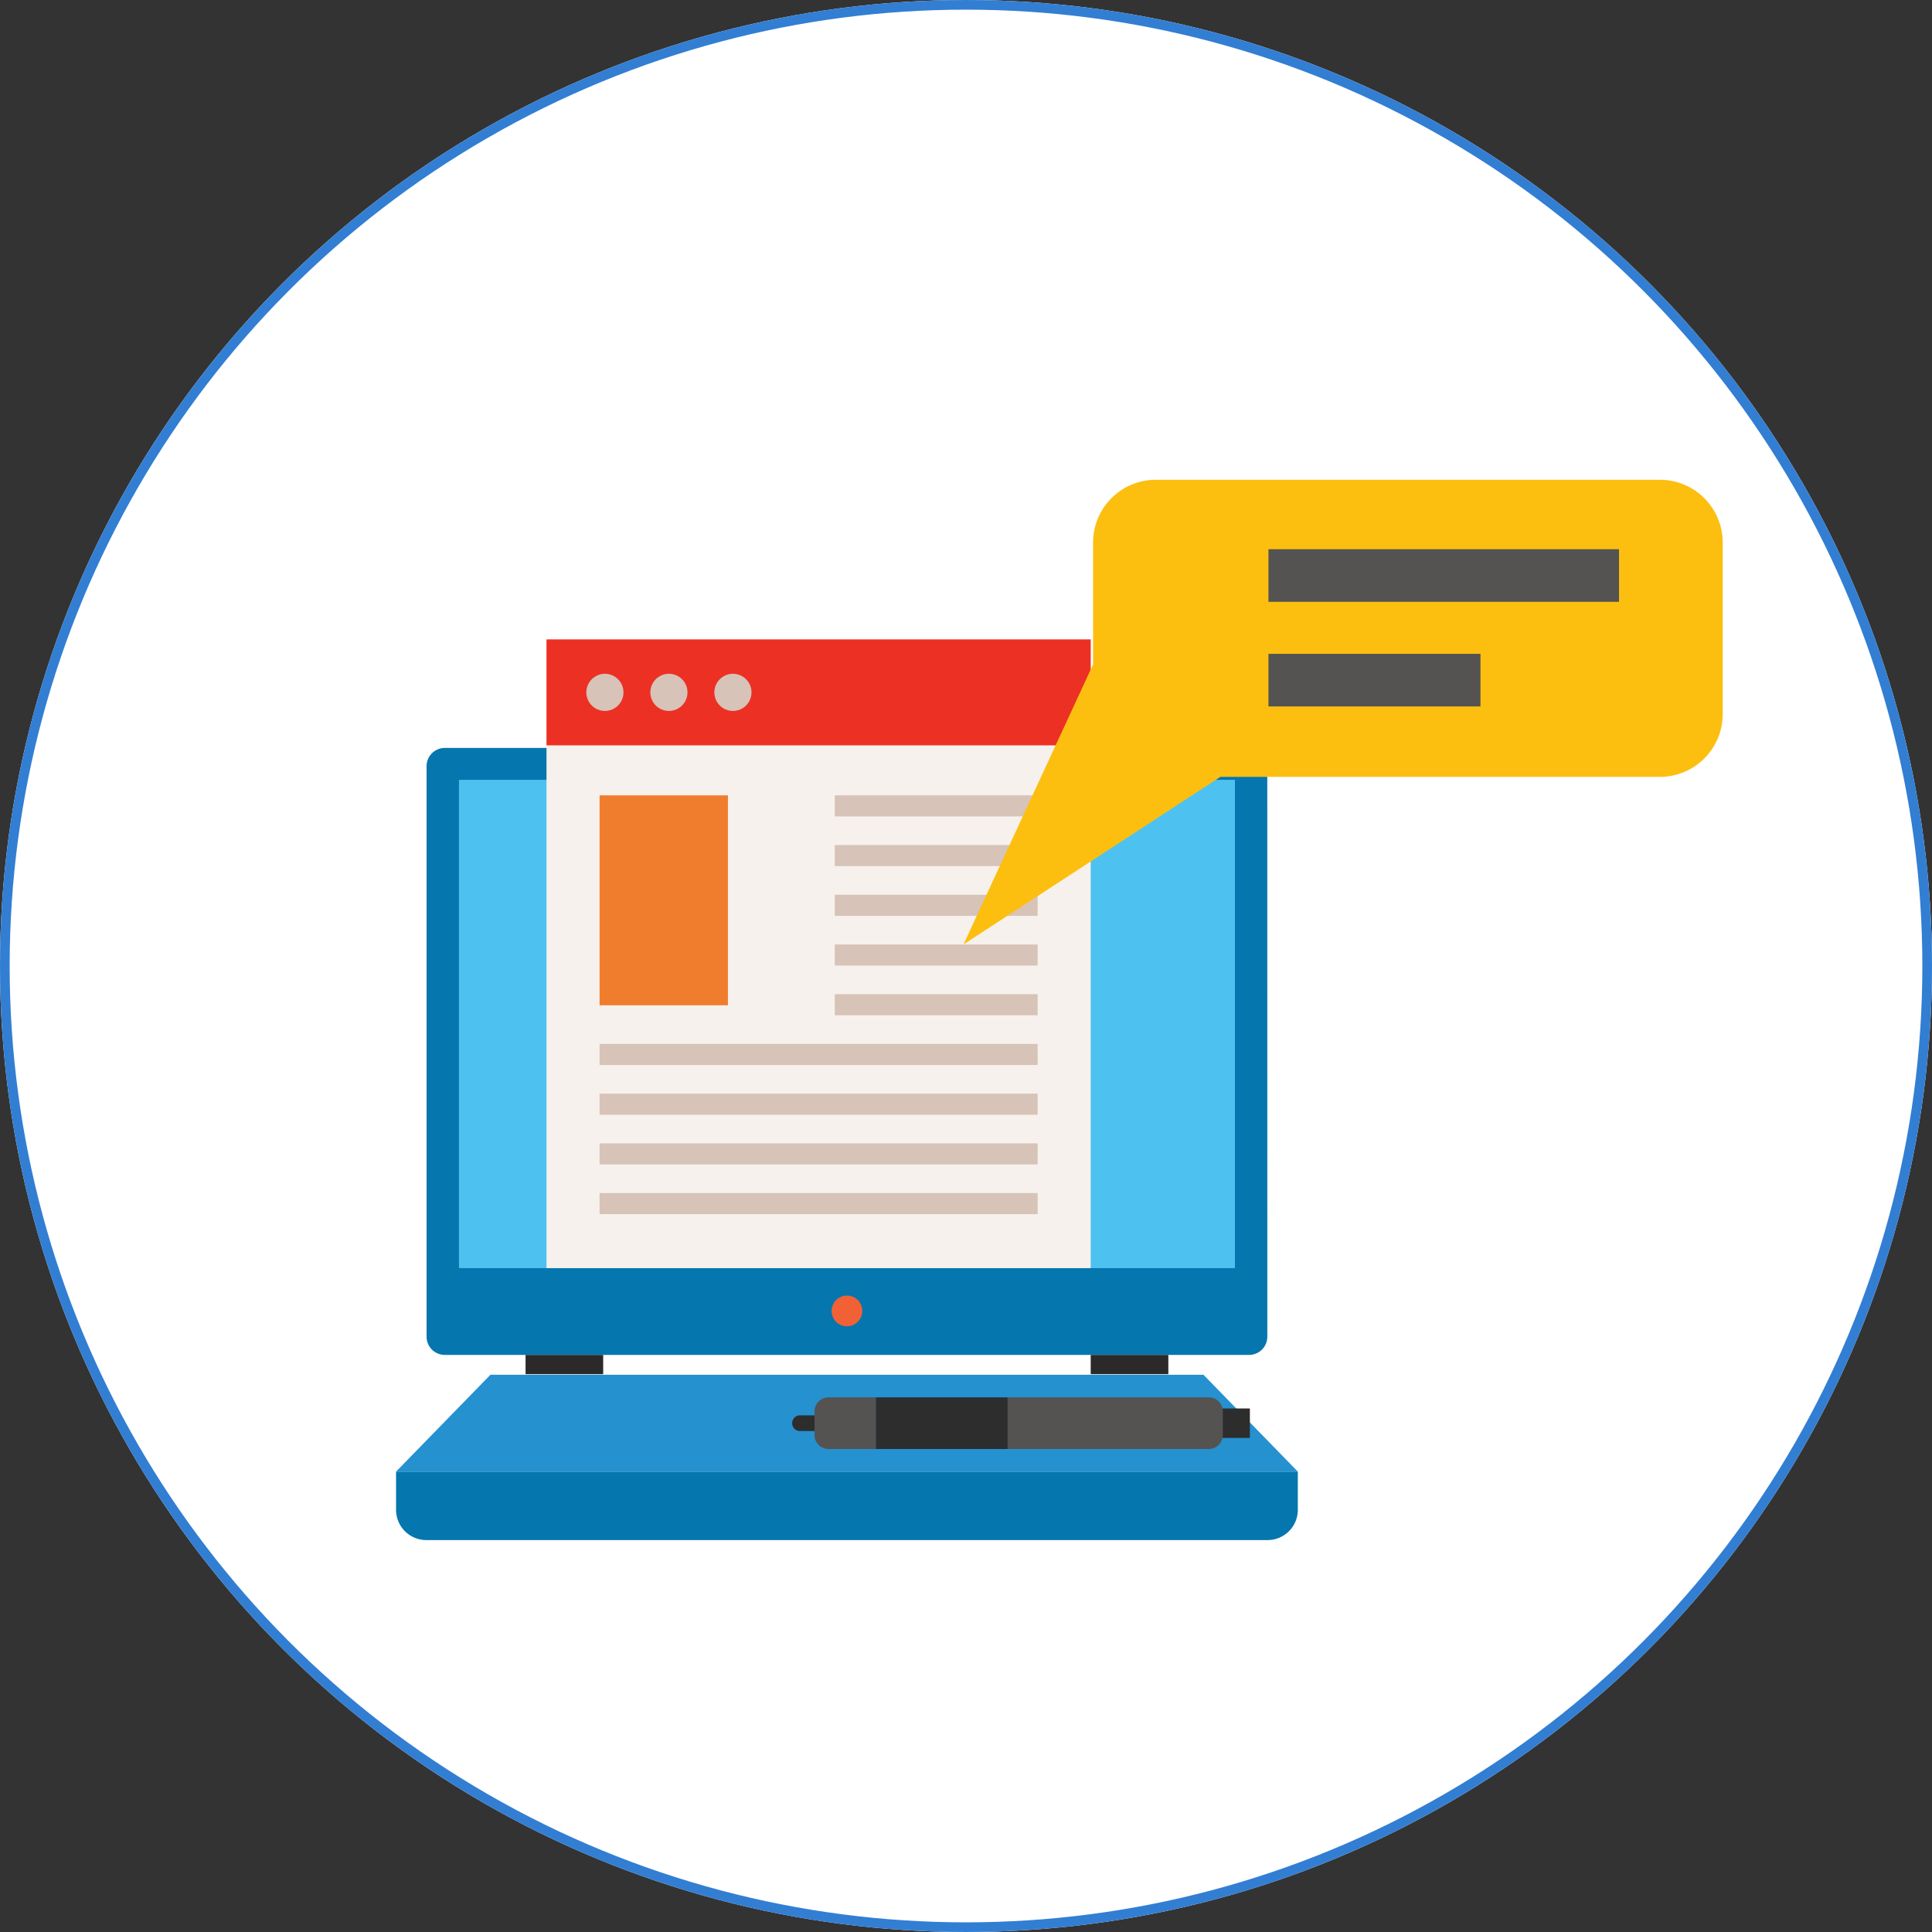 <svg xmlns="http://www.w3.org/2000/svg" xmlns:xlink="http://www.w3.org/1999/xlink" width="200" height="200" viewBox="0 0 200 200">
  <rect x="0" y="0" width="200" height="200" fill="#333333" stroke="none"/>
  <defs>
    <clipPath id="clip-path">
      <rect id="長方形_27983" data-name="長方形 27983" width="137.334" height="109.761" fill="none"/>
    </clipPath>
  </defs>
  <g id="グループ_5464" data-name="グループ 5464" transform="translate(-248 -2339)">
    <g id="楕円形_158" data-name="楕円形 158" transform="translate(248 2339)" fill="#fff" stroke="#327ed3" stroke-width="1">
      <circle cx="100" cy="100" r="100" stroke="none"/>
      <circle cx="100" cy="100" r="99.5" fill="none"/>
    </g>
    <g id="グループ_5446" data-name="グループ 5446" transform="translate(289 2388.667)" clip-path="url(#clip-path)">
      <path id="パス_19148" data-name="パス 19148" d="M101.983,192.344a1.888,1.888,0,0,1-1.9,1.872H16.849a1.887,1.887,0,0,1-1.9-1.872v-59.09a1.887,1.887,0,0,1,1.9-1.872h83.23a1.888,1.888,0,0,1,1.9,1.872Z" transform="translate(-11.79 -103.623)" fill="#0676ae"/>
      <rect id="長方形_27964" data-name="長方形 27964" width="80.327" height="50.546" transform="translate(6.512 31.061)" fill="#4dc2f0"/>
      <path id="パス_19149" data-name="パス 19149" d="M216.573,401.286a1.587,1.587,0,1,1-1.585-1.562,1.574,1.574,0,0,1,1.585,1.562" transform="translate(-168.311 -315.269)" fill="#f16135"/>
      <path id="パス_19150" data-name="パス 19150" d="M0,485.953v3.979a3.133,3.133,0,0,0,3.158,3.108H90.193a3.133,3.133,0,0,0,3.158-3.108v-3.979Z" transform="translate(0 -383.279)" fill="#0676ae"/>
      <rect id="長方形_27965" data-name="長方形 27965" width="8.036" height="1.994" transform="translate(13.405 90.593)" fill="#2b292a"/>
      <rect id="長方形_27966" data-name="長方形 27966" width="8.036" height="1.994" transform="translate(71.91 90.593)" fill="#2b292a"/>
      <path id="パス_19151" data-name="パス 19151" d="M83.582,438.506H9.768L0,448.53H93.35Z" transform="translate(0 -345.857)" fill="#2591cf"/>
      <rect id="長方形_27967" data-name="長方形 27967" width="6.097" height="3.049" transform="translate(82.291 96.137)" fill="#2d2d2d"/>
      <path id="パス_19152" data-name="パス 19152" d="M195.015,460.007a.813.813,0,1,1,0-1.625h4.318a.813.813,0,1,1,0,1.625Z" transform="translate(-153.17 -361.534)" fill="#2d2d2d"/>
      <path id="パス_19153" data-name="パス 19153" d="M320.469,454.928H299.646v-5.344h20.823a1.457,1.457,0,0,1,1.457,1.457v2.43a1.457,1.457,0,0,1-1.457,1.457" transform="translate(-236.336 -354.595)" fill="#545352"/>
      <path id="パス_19154" data-name="パス 19154" d="M211.37,449.584v5.344h-4.893a1.457,1.457,0,0,1-1.457-1.457v-2.43a1.457,1.457,0,0,1,1.457-1.457Z" transform="translate(-161.703 -354.595)" fill="#545352"/>
      <rect id="長方形_27968" data-name="長方形 27968" width="13.643" height="5.344" transform="translate(49.668 94.989)" fill="#2d2d2d"/>
      <rect id="長方形_27969" data-name="長方形 27969" width="56.335" height="65.084" transform="translate(15.573 16.523)" fill="#f6f1ec"/>
      <rect id="長方形_27970" data-name="長方形 27970" width="20.996" height="2.18" transform="translate(45.418 32.666)" fill="#d7c3b7"/>
      <rect id="長方形_27971" data-name="長方形 27971" width="20.996" height="2.18" transform="translate(45.418 37.813)" fill="#d7c3b7"/>
      <rect id="長方形_27972" data-name="長方形 27972" width="20.996" height="2.182" transform="translate(45.418 42.959)" fill="#d7c3b7"/>
      <rect id="長方形_27973" data-name="長方形 27973" width="20.996" height="2.181" transform="translate(45.418 48.106)" fill="#d7c3b7"/>
      <rect id="長方形_27974" data-name="長方形 27974" width="20.996" height="2.181" transform="translate(45.418 53.253)" fill="#d7c3b7"/>
      <rect id="長方形_27975" data-name="長方形 27975" width="45.346" height="2.181" transform="translate(21.069 58.399)" fill="#d7c3b7"/>
      <rect id="長方形_27976" data-name="長方形 27976" width="45.346" height="2.182" transform="translate(21.069 63.546)" fill="#d7c3b7"/>
      <rect id="長方形_27977" data-name="長方形 27977" width="45.346" height="2.181" transform="translate(21.069 68.693)" fill="#d7c3b7"/>
      <rect id="長方形_27978" data-name="長方形 27978" width="45.346" height="2.18" transform="translate(21.069 73.84)" fill="#d7c3b7"/>
      <rect id="長方形_27979" data-name="長方形 27979" width="56.337" height="10.968" transform="translate(15.573 16.523)" fill="#ed3024"/>
      <path id="パス_19155" data-name="パス 19155" d="M97.07,96.979a1.922,1.922,0,1,1-1.922-1.922,1.922,1.922,0,0,1,1.922,1.922" transform="translate(-73.528 -74.973)" fill="#d7c3b7"/>
      <path id="パス_19156" data-name="パス 19156" d="M128.432,96.979a1.922,1.922,0,1,1-1.922-1.922,1.922,1.922,0,0,1,1.922,1.922" transform="translate(-98.265 -74.973)" fill="#d7c3b7"/>
      <path id="パス_19157" data-name="パス 19157" d="M159.795,96.979a1.922,1.922,0,1,1-1.922-1.922,1.922,1.922,0,0,1,1.922,1.922" transform="translate(-123 -74.973)" fill="#d7c3b7"/>
      <rect id="長方形_27980" data-name="長方形 27980" width="13.287" height="21.735" transform="translate(21.069 32.666)" fill="#f07d2d"/>
      <path id="パス_19158" data-name="パス 19158" d="M350.124,0H297.929a6.492,6.492,0,0,0-6.493,6.487V19.11L278.021,48.1l26.59-17.345h45.513a6.5,6.5,0,0,0,6.49-6.492V6.487A6.5,6.5,0,0,0,350.124,0" transform="translate(-219.28)" fill="#fcbf10"/>
      <rect id="長方形_27981" data-name="長方形 27981" width="36.291" height="5.447" transform="translate(90.31 7.187)" fill="#545352"/>
      <rect id="長方形_27982" data-name="長方形 27982" width="21.947" height="5.444" transform="translate(90.31 18.019)" fill="#545352"/>
    </g>
  </g>
</svg>
